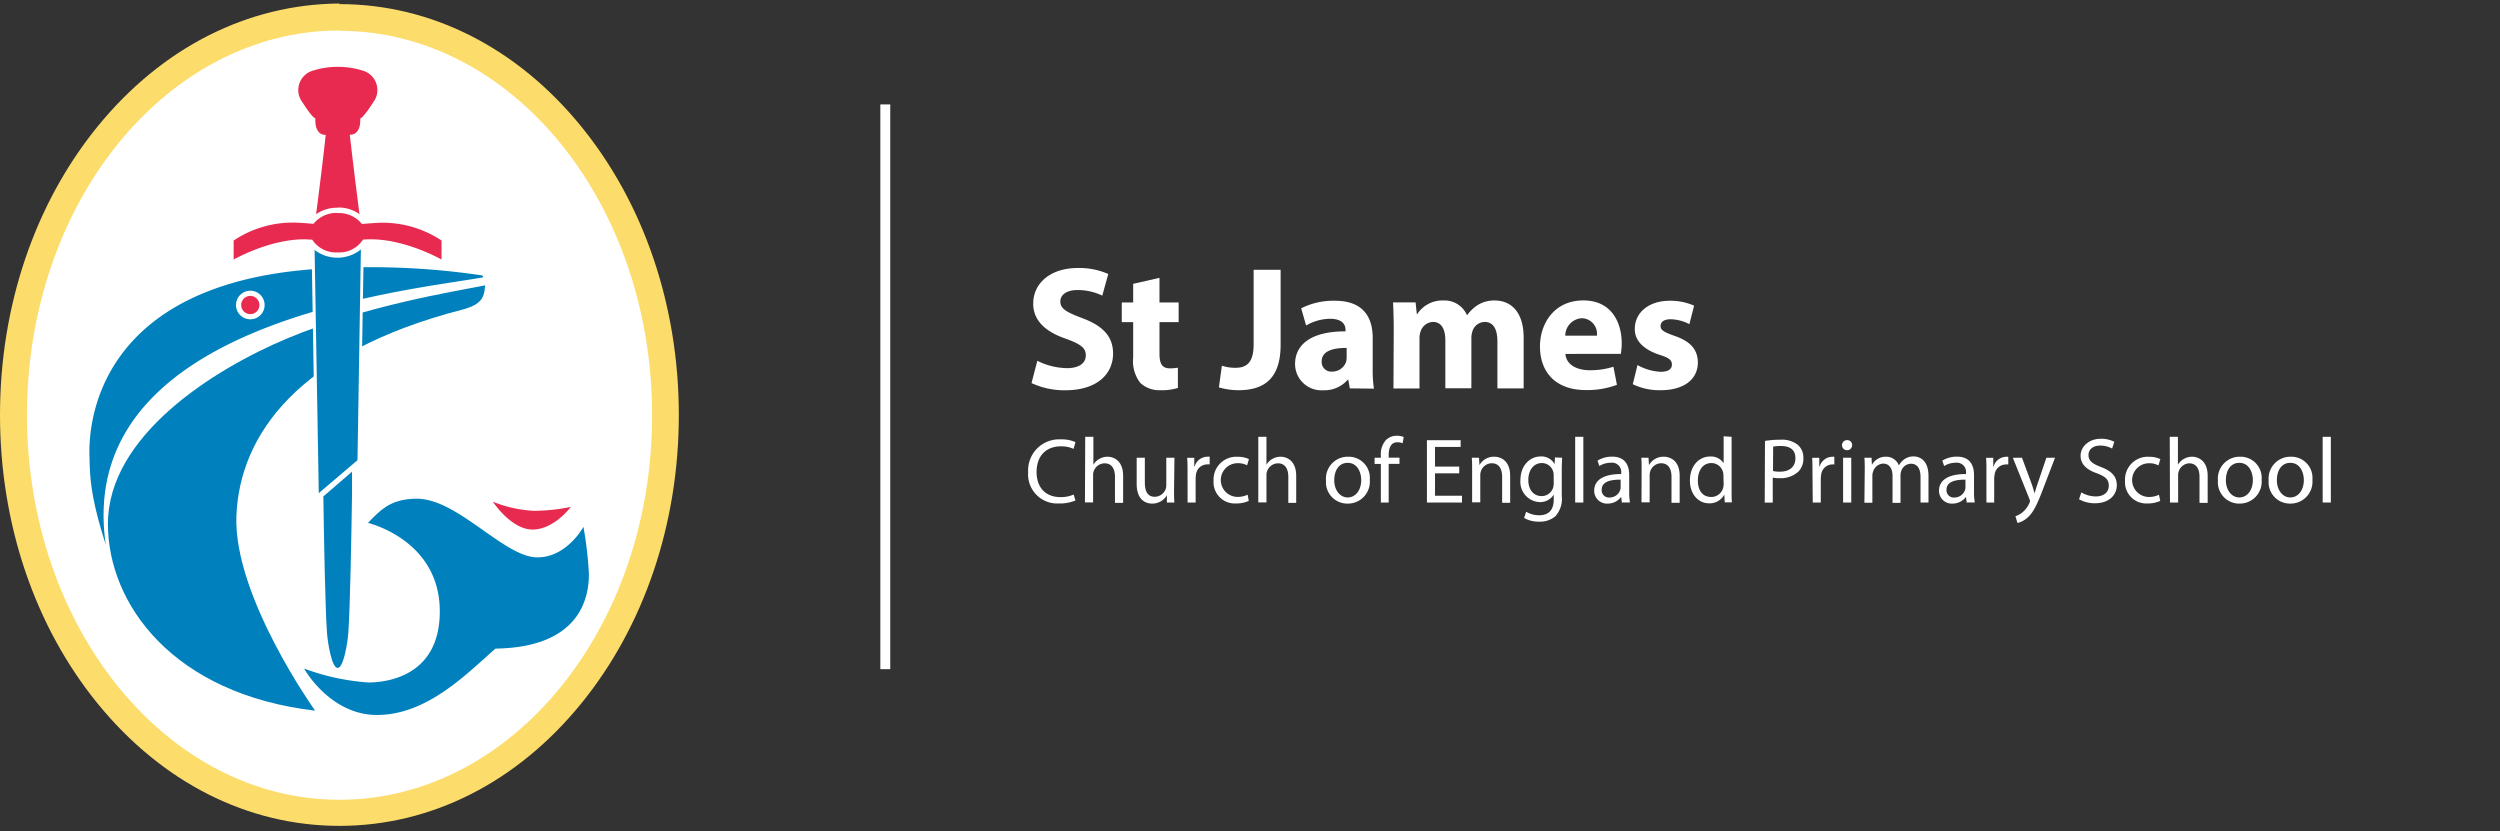 <svg id="Layer_1" data-name="Layer 1" xmlns="http://www.w3.org/2000/svg" viewBox="0 0 370.64 123.2"><rect x="0" y="0" width="370.64" height="123.2" fill="#333333" stroke="none"/><defs><style>.cls-1{fill:#fff;}.cls-2{fill:none;stroke:#fff;stroke-miterlimit:10;stroke-width:1.47px;}.cls-3{fill:#fcdc6b;}.cls-4{fill:#0081bd;}.cls-5{fill:#e92a50;}</style></defs><title>logo</title><path class="cls-1" d="M153.79,53.49a10.13,10.13,0,0,0,4.4,1.09c1.82,0,2.79-.76,2.79-1.9S160.15,51,158,50.21c-2.92-1-4.82-2.63-4.82-5.19,0-3,2.5-5.29,6.65-5.29a10.76,10.76,0,0,1,4.48.89l-.89,3.21a8.35,8.35,0,0,0-3.67-.83c-1.72,0-2.55.78-2.55,1.69,0,1.12,1,1.62,3.26,2.48,3.1,1.15,4.56,2.76,4.56,5.24,0,2.95-2.27,5.45-7.09,5.45a11.49,11.49,0,0,1-5-1.07Z"/><path class="cls-1" d="M171.9,41.19v3.65h2.84v2.92H171.9v4.61c0,1.54.36,2.24,1.56,2.24a6.46,6.46,0,0,0,1.17-.1l0,3a7.77,7.77,0,0,1-2.58.34,4.12,4.12,0,0,1-3-1.09A5.28,5.28,0,0,1,168,53V47.76h-1.69V44.84H168V42.08Z"/><path class="cls-1" d="M185.86,40h4v11.1c0,5-2.4,6.75-6.26,6.75a10.34,10.34,0,0,1-2.89-.42l.44-3.21a6.53,6.53,0,0,0,2,.31c1.67,0,2.71-.76,2.71-3.49Z"/><path class="cls-1" d="M200.12,57.58l-.23-1.28h-.08a4.59,4.59,0,0,1-3.65,1.56A3.91,3.91,0,0,1,192,54c0-3.31,3-4.9,7.48-4.87V48.9c0-.68-.36-1.64-2.32-1.64a7.17,7.17,0,0,0-3.52,1l-.73-2.55a10.51,10.51,0,0,1,5-1.12c4.25,0,5.6,2.5,5.6,5.5v4.43a19.79,19.79,0,0,0,.18,3.1Zm-.47-6c-2.08,0-3.7.47-3.7,2a1.42,1.42,0,0,0,1.56,1.51,2.16,2.16,0,0,0,2.06-1.46,2.86,2.86,0,0,0,.08-.68Z"/><path class="cls-1" d="M206.63,48.9c0-1.59-.05-2.94-.1-4.07h3.34l.18,1.72h.08a4.42,4.42,0,0,1,3.86-2,3.61,3.61,0,0,1,3.49,2.16h.05a5.71,5.71,0,0,1,1.64-1.54,4.6,4.6,0,0,1,2.42-.62c2.45,0,4.3,1.72,4.3,5.52v7.51H222V50.65c0-1.85-.6-2.92-1.88-2.92a1.94,1.94,0,0,0-1.82,1.38,3.31,3.31,0,0,0-.16,1v7.45h-3.86V50.44c0-1.62-.57-2.71-1.82-2.71a2,2,0,0,0-1.85,1.43,2.62,2.62,0,0,0-.16,1v7.43h-3.86Z"/><path class="cls-1" d="M232.08,52.47c.13,1.64,1.75,2.42,3.6,2.42a11.22,11.22,0,0,0,3.52-.52l.52,2.68a12.59,12.59,0,0,1-4.61.78c-4.33,0-6.8-2.5-6.8-6.49,0-3.23,2-6.8,6.44-6.8,4.12,0,5.68,3.21,5.68,6.36a9.47,9.47,0,0,1-.13,1.56Zm4.67-2.71a2.3,2.3,0,0,0-2.24-2.58,2.6,2.6,0,0,0-2.45,2.58Z"/><path class="cls-1" d="M242.77,54.12a7.74,7.74,0,0,0,3.41,1c1.2,0,1.69-.42,1.69-1.07s-.39-1-1.88-1.46c-2.63-.89-3.65-2.32-3.62-3.83,0-2.37,2-4.17,5.19-4.17a8.55,8.55,0,0,1,3.6.73l-.7,2.74a6.26,6.26,0,0,0-2.76-.73c-1,0-1.51.39-1.51,1s.5.91,2.06,1.46c2.42.83,3.44,2.06,3.47,3.94,0,2.37-1.88,4.12-5.53,4.12a9,9,0,0,1-4.12-.89Z"/><path class="cls-1" d="M159.44,74.2a5.92,5.92,0,0,1-2.44.44A4.32,4.32,0,0,1,152.43,70a4.6,4.6,0,0,1,4.83-4.86,5,5,0,0,1,2.19.41l-.29,1a4.34,4.34,0,0,0-1.87-.38c-2.17,0-3.61,1.39-3.61,3.81,0,2.26,1.3,3.72,3.55,3.72a4.78,4.78,0,0,0,1.95-.38Z"/><path class="cls-1" d="M160.89,64.76h1.21v4.14h0a2.25,2.25,0,0,1,.86-.85,2.48,2.48,0,0,1,1.23-.34c.89,0,2.32.55,2.32,2.84v4h-1.21V70.69c0-1.07-.4-2-1.54-2a1.73,1.73,0,0,0-1.62,1.21,1.46,1.46,0,0,0-.08.58v4h-1.21Z"/><path class="cls-1" d="M174.06,72.69c0,.69,0,1.29.05,1.81H173L173,73.42h0a2.5,2.5,0,0,1-2.19,1.24c-1,0-2.29-.58-2.29-2.91V67.86h1.21v3.68c0,1.26.38,2.11,1.48,2.11a1.75,1.75,0,0,0,1.59-1.1,1.77,1.77,0,0,0,.11-.62V67.86h1.21Z"/><path class="cls-1" d="M176.06,69.94c0-.78,0-1.45-.06-2.07h1.06l0,1.3h.05A2,2,0,0,1,179,67.71a1.31,1.31,0,0,1,.34,0v1.14a1.82,1.82,0,0,0-.41,0,1.69,1.69,0,0,0-1.62,1.55,3.41,3.41,0,0,0-.05.56V74.5h-1.19Z"/><path class="cls-1" d="M185.14,74.26a4.44,4.44,0,0,1-1.91.38,3.15,3.15,0,0,1-3.31-3.39,3.37,3.37,0,0,1,3.57-3.53,4,4,0,0,1,1.67.34l-.27.93a2.8,2.8,0,0,0-1.4-.32,2.5,2.5,0,0,0,0,5,3.42,3.42,0,0,0,1.48-.33Z"/><path class="cls-1" d="M186.55,64.76h1.21v4.14h0a2.25,2.25,0,0,1,.86-.85,2.48,2.48,0,0,1,1.23-.34c.89,0,2.32.55,2.32,2.84v4H191V70.69c0-1.07-.4-2-1.54-2a1.74,1.74,0,0,0-1.62,1.21,1.47,1.47,0,0,0-.08.58v4h-1.21Z"/><path class="cls-1" d="M203.08,71.13a3.25,3.25,0,0,1-3.31,3.53,3.16,3.16,0,0,1-3.18-3.42,3.24,3.24,0,0,1,3.29-3.53A3.14,3.14,0,0,1,203.08,71.13Zm-5.27.07c0,1.45.84,2.55,2,2.55s2-1.08,2-2.58c0-1.12-.56-2.55-2-2.55S197.81,69.94,197.81,71.2Z"/><path class="cls-1" d="M204.72,74.5V68.78h-.93v-.92h.93v-.32a3.13,3.13,0,0,1,.77-2.32,2.31,2.31,0,0,1,1.62-.62,2.81,2.81,0,0,1,1,.19l-.17.93a1.81,1.81,0,0,0-.77-.15c-1,0-1.29.91-1.29,1.92v.36h1.6v.92h-1.6V74.5Z"/><path class="cls-1" d="M216.34,70.17h-3.59V73.5h4v1h-5.2V65.26h5v1h-3.8v2.92h3.59Z"/><path class="cls-1" d="M218.25,69.66c0-.69,0-1.25-.05-1.8h1.07l.07,1.1h0a2.44,2.44,0,0,1,2.2-1.25c.92,0,2.35.55,2.35,2.83v4H222.7V70.68c0-1.07-.4-2-1.54-2a1.72,1.72,0,0,0-1.62,1.23,1.75,1.75,0,0,0-.08.56v4h-1.21Z"/><path class="cls-1" d="M231.59,67.86c0,.48-.05,1-.05,1.83v3.85a3.82,3.82,0,0,1-.95,3,3.52,3.52,0,0,1-2.42.8,4.29,4.29,0,0,1-2.21-.55l.3-.92a3.74,3.74,0,0,0,1.95.52c1.24,0,2.14-.65,2.14-2.32v-.74h0a2.37,2.37,0,0,1-2.11,1.11,3,3,0,0,1-2.83-3.24c0-2.25,1.47-3.53,3-3.53a2.21,2.21,0,0,1,2.07,1.15h0l.05-1Zm-1.25,2.62a1.7,1.7,0,0,0-.07-.55,1.74,1.74,0,0,0-1.69-1.28c-1.15,0-2,1-2,2.51,0,1.3.66,2.39,2,2.39a1.77,1.77,0,0,0,1.67-1.23,2.08,2.08,0,0,0,.1-.65Z"/><path class="cls-1" d="M233.53,64.76h1.21V74.5h-1.21Z"/><path class="cls-1" d="M240.45,74.5l-.1-.84h0a2.47,2.47,0,0,1-2,1,1.89,1.89,0,0,1-2-1.91c0-1.6,1.43-2.48,4-2.47v-.14a1.37,1.37,0,0,0-1.51-1.54,3.3,3.3,0,0,0-1.73.49l-.27-.8a4.12,4.12,0,0,1,2.18-.59c2,0,2.52,1.39,2.52,2.72v2.48a9.27,9.27,0,0,0,.11,1.59Zm-.18-3.39c-1.32,0-2.81.21-2.81,1.5a1.07,1.07,0,0,0,1.14,1.15,1.65,1.65,0,0,0,1.6-1.11,1.27,1.27,0,0,0,.07-.38Z"/><path class="cls-1" d="M243.38,69.66c0-.69,0-1.25-.05-1.8h1.07l.07,1.1h0a2.44,2.44,0,0,1,2.2-1.25c.92,0,2.35.55,2.35,2.83v4h-1.21V70.68c0-1.07-.4-2-1.54-2a1.72,1.72,0,0,0-1.62,1.23,1.75,1.75,0,0,0-.08.56v4h-1.21Z"/><path class="cls-1" d="M256.72,64.76v8c0,.59,0,1.26.05,1.71H255.7l-.06-1.15h0a2.46,2.46,0,0,1-2.26,1.3c-1.6,0-2.84-1.36-2.84-3.37,0-2.21,1.36-3.57,3-3.57a2.22,2.22,0,0,1,2,1h0v-4Zm-1.21,5.8a2.13,2.13,0,0,0-.05-.51,1.78,1.78,0,0,0-1.74-1.4c-1.25,0-2,1.1-2,2.57s.66,2.46,2,2.46a1.82,1.82,0,0,0,1.77-1.44,2.1,2.1,0,0,0,.05-.52Z"/><path class="cls-1" d="M261.67,65.37a13.75,13.75,0,0,1,2.29-.18,3.8,3.8,0,0,1,2.59.77,2.48,2.48,0,0,1,.81,1.93,2.72,2.72,0,0,1-.71,2,3.83,3.83,0,0,1-2.83,1,4.06,4.06,0,0,1-1-.08v3.7h-1.19Zm1.19,4.46a4,4,0,0,0,1,.1c1.44,0,2.32-.7,2.32-2s-.86-1.81-2.18-1.81a5,5,0,0,0-1.12.1Z"/><path class="cls-1" d="M268.71,69.94c0-.78,0-1.45-.05-2.07h1.06l0,1.3h.05a2,2,0,0,1,1.84-1.45,1.32,1.32,0,0,1,.34,0v1.14a1.83,1.83,0,0,0-.41,0A1.69,1.69,0,0,0,270,70.4a3.41,3.41,0,0,0-.06.56V74.5h-1.19Z"/><path class="cls-1" d="M274.59,66a.75.75,0,0,1-1.5,0,.74.74,0,0,1,.75-.75A.72.72,0,0,1,274.59,66Zm-1.34,8.5V67.86h1.21V74.5Z"/><path class="cls-1" d="M276.46,69.66c0-.69,0-1.25-.05-1.8h1.06l.05,1.07h0a2.29,2.29,0,0,1,2.08-1.22A2,2,0,0,1,281.52,69h0a2.74,2.74,0,0,1,.74-.86,2.27,2.27,0,0,1,1.47-.47c.88,0,2.18.58,2.18,2.88V74.5h-1.18V70.75c0-1.28-.47-2-1.44-2a1.56,1.56,0,0,0-1.43,1.1,2,2,0,0,0-.1.6v4.1h-1.18v-4c0-1.06-.47-1.82-1.39-1.82a1.65,1.65,0,0,0-1.5,1.21,1.67,1.67,0,0,0-.1.59v4h-1.18Z"/><path class="cls-1" d="M291.57,74.5l-.1-.84h0a2.47,2.47,0,0,1-2,1,1.89,1.89,0,0,1-2-1.91c0-1.6,1.43-2.48,4-2.47v-.14a1.37,1.37,0,0,0-1.51-1.54,3.3,3.3,0,0,0-1.73.49l-.27-.8a4.12,4.12,0,0,1,2.18-.59c2,0,2.52,1.39,2.52,2.72v2.48a9.27,9.27,0,0,0,.11,1.59Zm-.18-3.39c-1.32,0-2.81.21-2.81,1.5a1.07,1.07,0,0,0,1.14,1.15,1.65,1.65,0,0,0,1.6-1.11,1.27,1.27,0,0,0,.07-.38Z"/><path class="cls-1" d="M294.5,69.94c0-.78,0-1.45-.05-2.07h1.06l0,1.3h.05a2,2,0,0,1,1.84-1.45,1.32,1.32,0,0,1,.34,0v1.14a1.83,1.83,0,0,0-.41,0,1.69,1.69,0,0,0-1.62,1.55,3.41,3.41,0,0,0-.06.56V74.5H294.5Z"/><path class="cls-1" d="M299.77,67.86l1.45,3.92c.15.44.32,1,.42,1.36h0c.12-.4.26-.91.43-1.38l1.32-3.9h1.28l-1.81,4.73c-.86,2.28-1.45,3.44-2.28,4.16a3.27,3.27,0,0,1-1.48.78l-.3-1a3.18,3.18,0,0,0,1.06-.59,3.67,3.67,0,0,0,1-1.34.86.86,0,0,0,.1-.29,1.06,1.06,0,0,0-.08-.32l-2.46-6.12Z"/><path class="cls-1" d="M308.57,73a4.23,4.23,0,0,0,2.14.6c1.22,0,1.93-.64,1.93-1.58s-.49-1.36-1.74-1.84c-1.51-.53-2.44-1.32-2.44-2.62s1.19-2.51,3-2.51a4.21,4.21,0,0,1,2,.45l-.33,1a3.68,3.68,0,0,0-1.76-.44c-1.26,0-1.74.75-1.74,1.39,0,.86.56,1.29,1.84,1.78,1.56.6,2.36,1.36,2.36,2.72s-1.06,2.66-3.24,2.66a4.77,4.77,0,0,1-2.36-.59Z"/><path class="cls-1" d="M320.27,74.26a4.44,4.44,0,0,1-1.91.38,3.15,3.15,0,0,1-3.31-3.39,3.37,3.37,0,0,1,3.57-3.53,4,4,0,0,1,1.67.34L320,69a2.81,2.81,0,0,0-1.4-.32,2.5,2.5,0,0,0,0,5,3.42,3.42,0,0,0,1.48-.33Z"/><path class="cls-1" d="M321.68,64.76h1.21v4.14h0a2.23,2.23,0,0,1,.86-.85,2.48,2.48,0,0,1,1.23-.34c.89,0,2.32.55,2.32,2.84v4h-1.21V70.69c0-1.07-.4-2-1.54-2A1.73,1.73,0,0,0,323,69.92a1.47,1.47,0,0,0-.08.58v4h-1.21Z"/><path class="cls-1" d="M335.3,71.13A3.25,3.25,0,0,1,332,74.66a3.16,3.16,0,0,1-3.18-3.42,3.24,3.24,0,0,1,3.29-3.53A3.14,3.14,0,0,1,335.3,71.13ZM330,71.2c0,1.45.84,2.55,2,2.55s2-1.08,2-2.58c0-1.12-.56-2.55-2-2.55S330,69.94,330,71.2Z"/><path class="cls-1" d="M342.83,71.13a3.25,3.25,0,0,1-3.31,3.53,3.16,3.16,0,0,1-3.18-3.42,3.24,3.24,0,0,1,3.29-3.53A3.14,3.14,0,0,1,342.83,71.13Zm-5.27.07c0,1.45.84,2.55,2,2.55s2-1.08,2-2.58c0-1.12-.56-2.55-2-2.55S337.56,69.94,337.56,71.2Z"/><path class="cls-1" d="M344.35,64.76h1.21V74.5h-1.21Z"/><line class="cls-2" x1="131.25" y1="15.48" x2="131.25" y2="99.21"/><path class="cls-1" d="M50.32,120.46C23.66,120.46,2,94,2,61.52S23.66,2.59,50.32,2.59,98.65,29,98.65,61.52,77,120.46,50.32,120.46Z"/><path class="cls-3" d="M50.32,4.57c25.6,0,46.36,25.5,46.36,57s-20.75,57-46.36,57S4,93,4,61.52s20.75-57,46.36-57m0-4C36.72.61,24,7.05,14.47,18.75,5.14,30.21,0,45.4,0,61.52S5.14,92.84,14.47,104.3C24,116,36.72,122.44,50.32,122.44S76.65,116,86.17,104.3c9.33-11.46,14.47-26.65,14.47-42.77S95.5,30.21,86.17,18.75C76.65,7.05,63.91.61,50.32.61Z"/><path class="cls-4" d="M86.5,78.11a55.56,55.56,0,0,1,.81,7c0,3-.89,10.86-13.85,11.05C69.2,99.87,63.36,106,55.88,106c-6.49,0-10.32-6-10.79-6.88a33.89,33.89,0,0,0,9.52,2.06c2.53,0,10.7-.8,10.59-10.73S55.6,77.79,54.56,77.52c1.87-1.93,3.38-3.58,7.26-3.58,6,0,12.88,8.6,17.75,8.69C84,82.72,86.5,78.11,86.5,78.11Z"/><path class="cls-5" d="M73.07,74.38s2.7,4.13,5.89,4.13,5.67-3.36,5.67-3.36a27.39,27.39,0,0,1-5.48.58A18.55,18.55,0,0,1,73.07,74.38Z"/><path class="cls-4" d="M46.72,105.36s-12.16-17-11.67-28.92,9.08-24.22,33.4-30.51c3-.77,3.36-1.87,3.47-3.63-5,1-17.66,3-29.29,7.85C31.49,54.82,16,64.68,16,77.67,16,89.55,25.64,102.9,46.72,105.36Z"/><path class="cls-4" d="M71.55,41.13c-11.12,2-60.65,6.62-55.87,39.61-2.35-7.34-2.35-10.2-2.42-13.35s0-26.57,36.83-27.67a111.62,111.62,0,0,1,21.37,1.11C71.58,40.85,71.67,41.11,71.55,41.13Z"/><path class="cls-5" d="M53.64,34.42s-1-7.59-1.78-14.44c1.78,0,1.55-2.42,1.55-2.42s.4,0,1.9-2.36A3,3,0,0,0,54,10.54a12.41,12.41,0,0,0-7.82,0,3,3,0,0,0-1.32,4.66c1.5,2.36,1.9,2.36,1.9,2.36S46.51,20,48.29,20c-.75,6.85-1.78,14.44-1.78,14.44Z"/><polygon class="cls-4" points="46.35 32.68 53.8 32.59 53.2 68.33 47.03 73.58 46.35 32.68"/><path class="cls-1" d="M53.57,32.81,53,68.23l-.79.67-4.26,3.62-.69.59L46.57,32.9l7-.09m.45-.45h-.45l-7,.09h-.44v.44l.67,40.22,0,.93.71-.6.69-.59,4.26-3.62.79-.67.15-.13v-.2L54,32.82v-.45Z"/><path class="cls-4" d="M48.27,73.31l-.33.28c.09,6.14.27,16.55.54,20.24.1,1.36.68,5.2,1.58,5.2s1.48-3.85,1.58-5.2c.27-3.75.46-14.42.55-20.52,0-1.43,0-2.6,0-3.38Z"/><path class="cls-5" d="M65.29,38.82c-.05,0-5.21-2.92-10.27-2.92-.32,0-.64,0-1,0a5.13,5.13,0,0,1-8,0c-.31,0-.63,0-1,0-5.06,0-10.22,2.89-10.27,2.92l-.57.33V35.47l.15-.12c3.46-2.59,8.13-2.72,9-2.72s1.92.09,2.83.17a5.25,5.25,0,0,1,7.55,0c.91-.08,2.07-.17,2.83-.17s5.57.13,9,2.72l.15.12v3.68Z"/><path class="cls-1" d="M50.07,31.59a4.36,4.36,0,0,1,3.59,1.62c.91-.08,2.2-.19,3-.19a15.75,15.75,0,0,1,8.8,2.64v2.82s-5.24-3-10.46-3c-.4,0-.79,0-1.19.05a4.19,4.19,0,0,1-3.76,1.89,4.19,4.19,0,0,1-3.76-1.89c-.39,0-.79-.05-1.19-.05-5.23,0-10.46,3-10.46,3V35.66A15.75,15.75,0,0,1,43.47,33c.81,0,2.1.1,3,.19a4.36,4.36,0,0,1,3.59-1.62m0-.77a5.31,5.31,0,0,0-3.94,1.59c-.89-.08-1.95-.15-2.66-.15A16.4,16.4,0,0,0,34.21,35l-.31.23v4.53L35,39.16c.05,0,5.13-2.87,10.08-2.87l.74,0a5.57,5.57,0,0,0,8.41,0l.74,0c5,0,10,2.84,10.08,2.87l1.15.65V35.28L65.94,35a16.4,16.4,0,0,0-9.27-2.79c-.72,0-1.78.08-2.66.15a5.31,5.31,0,0,0-3.94-1.59Z"/><circle class="cls-5" cx="37.11" cy="45.22" r="1.73"/><path class="cls-1" d="M37.11,43.87a1.35,1.35,0,1,1-1.35,1.35,1.35,1.35,0,0,1,1.35-1.35m0-.77a2.12,2.12,0,1,0,2.12,2.12,2.12,2.12,0,0,0-2.12-2.12Z"/></svg>